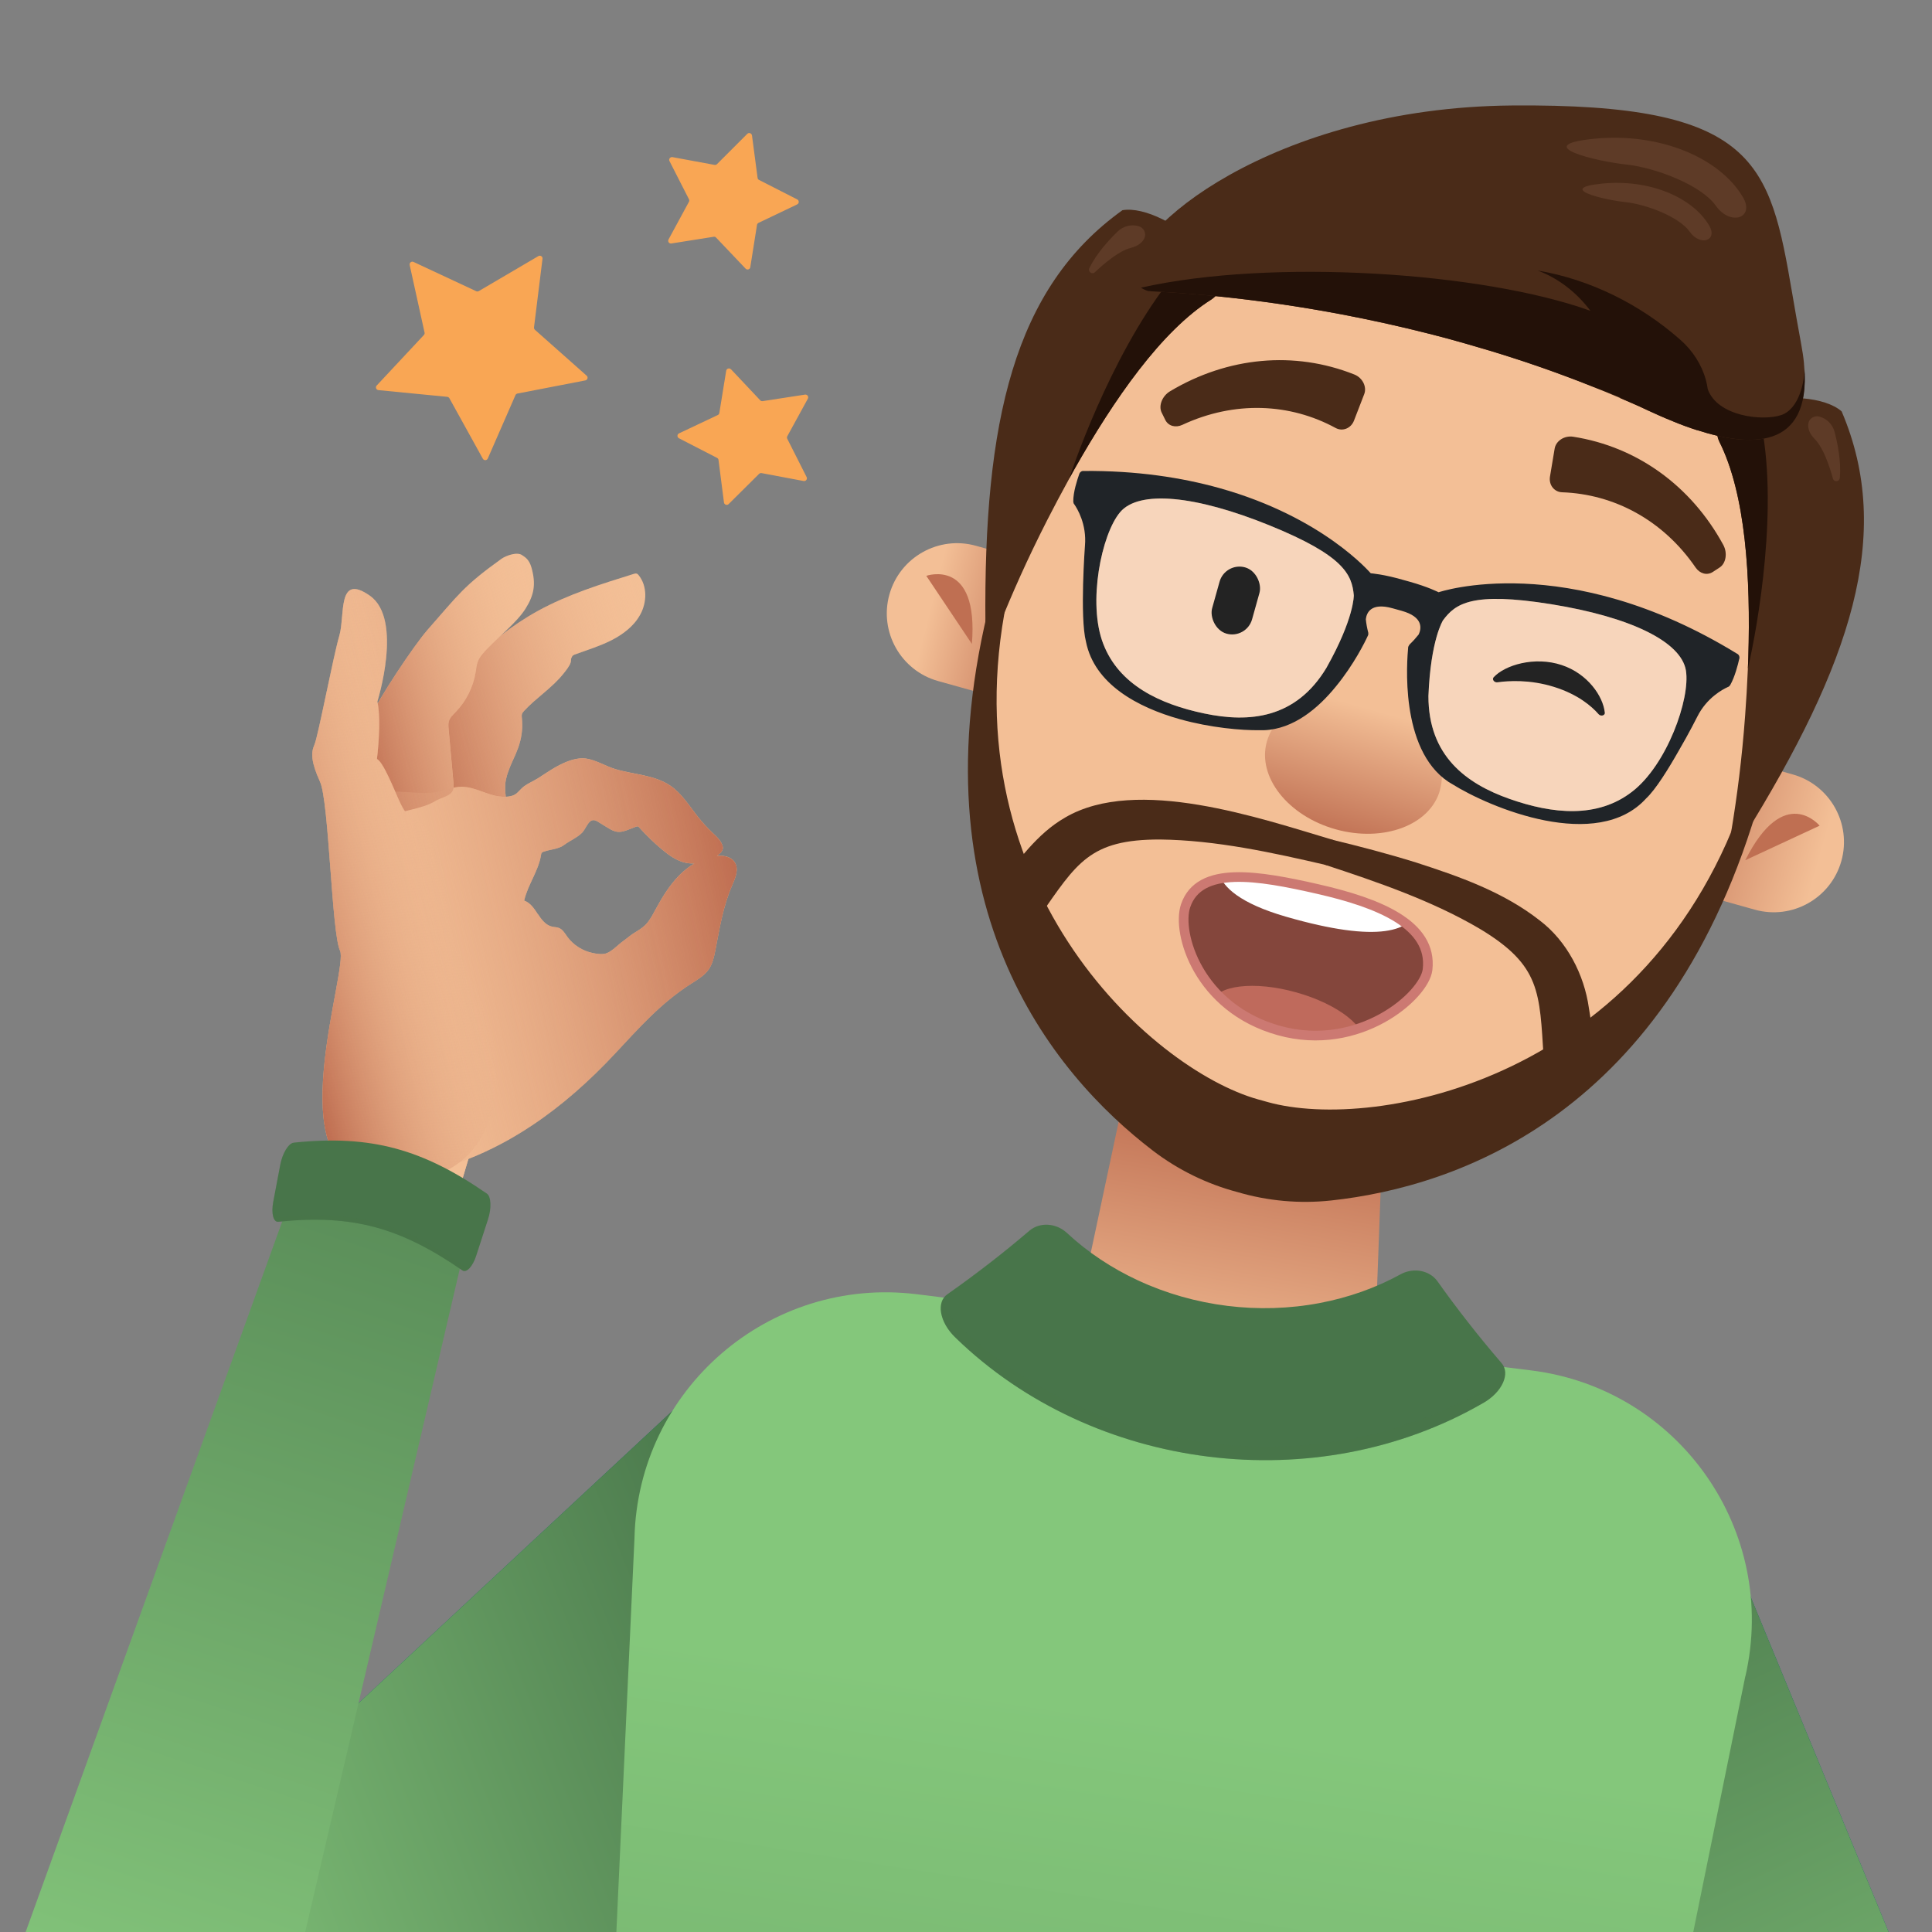 <?xml version="1.0" encoding="UTF-8"?>
<svg xmlns="http://www.w3.org/2000/svg" xmlns:xlink="http://www.w3.org/1999/xlink" viewBox="0 0 400 400">
  <rect x="0" y="0" width="400" height="400" fill="#808080" stroke="none"/>
  <defs>
    <style>
      .cls-1, .cls-2 {
        stroke: #cc7972;
        stroke-miterlimit: 10;
        stroke-width: 2px;
      }

      .cls-1, .cls-3 {
        fill: #84463c;
      }

      .cls-2, .cls-4 {
        fill: none;
      }

      .cls-5 {
        fill: url(#linear-gradient-2);
      }

      .cls-6 {
        fill: #096563;
      }

      .cls-7 {
        fill: url(#linear-gradient-10);
      }

      .cls-8 {
        fill: url(#linear-gradient-12);
      }

      .cls-9 {
        fill: #f3bf96;
      }

      .cls-10, .cls-11 {
        fill: #fff;
      }

      .cls-12 {
        fill: #4a2b18;
      }

      .cls-13 {
        fill: #f9a654;
      }

      .cls-14 {
        fill: url(#linear-gradient-3);
      }

      .cls-15 {
        fill: url(#linear-gradient-5);
      }

      .cls-16 {
        fill: #5e3b27;
      }

      .cls-17 {
        fill: url(#linear-gradient-4);
        mix-blend-mode: screen;
      }

      .cls-18 {
        isolation: isolate;
      }

      .cls-19 {
        fill: url(#linear-gradient-8);
      }

      .cls-20 {
        fill: #bf6a5c;
      }

      .cls-21 {
        fill: url(#linear-gradient-7);
      }

      .cls-11 {
        opacity: .35;
      }

      .cls-22 {
        fill: url(#linear-gradient-9);
      }

      .cls-23 {
        fill: #231108;
      }

      .cls-24 {
        fill: url(#linear-gradient-11);
      }

      .cls-25 {
        fill: #232323;
      }

      .cls-26 {
        fill: url(#linear-gradient-6);
      }

      .cls-27, .cls-28 {
        fill: #48754a;
      }

      .cls-29 {
        fill: #bf6f52;
      }

      .cls-30 {
        fill: url(#linear-gradient);
      }

      .cls-31 {
        fill: #202428;
      }

      .cls-32 {
        clip-path: url(#clippath);
      }

      .cls-28 {
        mix-blend-mode: multiply;
        opacity: .25;
      }
    </style>
    <linearGradient id="linear-gradient" x1="-3360.06" y1="290.66" x2="-3304.14" y2="290.66" gradientTransform="translate(-3177.25 757.35) rotate(164.47) scale(1 -1)" gradientUnits="userSpaceOnUse">
      <stop offset="0" stop-color="#f3bf96" stop-opacity="0"/>
      <stop offset="1" stop-color="#bf6e51"/>
    </linearGradient>
    <linearGradient id="linear-gradient-2" x1="-3338.6" y1="282.6" x2="-3293.63" y2="282.6" xlink:href="#linear-gradient"/>
    <linearGradient id="linear-gradient-3" x1="61.48" y1="174.93" x2="156.23" y2="174.93" gradientTransform="translate(-39.75 30.03) rotate(-12.23)" xlink:href="#linear-gradient"/>
    <linearGradient id="linear-gradient-4" x1="-3306.4" y1="318.8" x2="-3266.25" y2="318.8" xlink:href="#linear-gradient"/>
    <linearGradient id="linear-gradient-5" x1="22.86" y1="403.07" x2="169.93" y2="345.24" gradientUnits="userSpaceOnUse">
      <stop offset="0" stop-color="#85c77c"/>
      <stop offset="1" stop-color="#48754a"/>
    </linearGradient>
    <linearGradient id="linear-gradient-6" x1="363.92" y1="474.11" x2="294.95" y2="281.61" gradientTransform="translate(-13.77 57.97) rotate(-5.67)" xlink:href="#linear-gradient-5"/>
    <linearGradient id="linear-gradient-7" x1="118.3" y1="535.26" x2="23.57" y2="782.32" gradientTransform="translate(170.78 956.47) rotate(177.27)" gradientUnits="userSpaceOnUse">
      <stop offset="0" stop-color="#85c77c"/>
      <stop offset="1" stop-color="#48754a"/>
    </linearGradient>
    <linearGradient id="linear-gradient-8" x1="252.44" y1="288.06" x2="262.29" y2="231.22" gradientUnits="userSpaceOnUse">
      <stop offset="0" stop-color="#f3bf96"/>
      <stop offset="1" stop-color="#bf6f52"/>
    </linearGradient>
    <linearGradient id="linear-gradient-9" x1="233.74" y1="346.92" x2="220.34" y2="778.31" gradientTransform="translate(53.39 -17.63) rotate(7.07)" gradientUnits="userSpaceOnUse">
      <stop offset="0" stop-color="#84c77b"/>
      <stop offset="1" stop-color="#48754a"/>
    </linearGradient>
    <linearGradient id="linear-gradient-10" x1="333.77" y1="143.3" x2="296.42" y2="143.08" gradientTransform="translate(43.61 30.93)" xlink:href="#linear-gradient-8"/>
    <linearGradient id="linear-gradient-11" x1="142.41" y1="143.55" x2="168.45" y2="142.87" gradientTransform="translate(347.53 270.39) rotate(-180)" xlink:href="#linear-gradient-8"/>
    <linearGradient id="linear-gradient-12" x1="235.6" y1="139.14" x2="235.6" y2="167.08" gradientTransform="translate(94.12 -50.77) rotate(15.63)" xlink:href="#linear-gradient-8"/>
    <clipPath id="clippath">
      <path class="cls-1" d="M245.47,187.52c2.85-8.36,14.93-6.29,27.42-3.44,12.49,2.85,23.76,7.33,22.67,16.66-.62,5.39-14.17,17.26-30.8,12.61-16.63-4.65-21.21-20.21-19.29-25.83Z"/>
    </clipPath>
  </defs>
  <g class="cls-18">
    <g id="Layer_1" data-name="Layer 1">
      <rect class="cls-9" x="68.6" y="221.78" width="27.31" height="39.64" rx="13.65" ry="13.65" transform="translate(92.18 496.61) rotate(-163.43)"/>
      <rect class="cls-9" x="68.6" y="221.78" width="27.31" height="39.64" rx="13.65" ry="13.65" transform="translate(92.18 496.61) rotate(-163.43)"/>
      <g>
        <path class="cls-9" d="M87.68,164.16c.32.49.7.95,1.14,1.35,1.28,1.18,2.94,1.87,4.62,2.33,3.09.85,6.82,1.22,9.97.41,1.31-.34,1.64-.91,1.46-2.2-.03-.18-.05-.35-.07-.53,0-.07-.02-.13-.03-.19-.02-.13-.03-.25-.05-.37-.02-.16-.04-.32-.05-.47-.02-.17-.04-.34-.05-.51-.01-.17-.02-.34-.03-.51,0-.08,0-.17,0-.26,0-.13,0-.25,0-.38,0-.09,0-.18.01-.26,0-.09.01-.19.02-.29,0-.1.02-.19.03-.29.02-.2.06-.4.1-.61.01-.07.03-.13.05-.19,0,0,0,0,0,0,.18-.8.45-1.57.76-2.33.02-.06.05-.12.07-.17.26-.63.54-1.24.82-1.86.11-.25.22-.49.33-.74.16-.38.32-.77.46-1.16.05-.12.09-.25.13-.37.05-.15.1-.31.15-.47.54-1.74.72-3.58.53-5.39-.03-.3-.07-.61.03-.9.08-.23.25-.42.41-.6,2.57-2.79,5.89-4.82,8.24-7.82.51-.65,1.18-1.45,1.43-2.25.08-.27.02-.63.12-.87.26-.61.35-.62,1.14-.9,2.29-.82,4.62-1.56,6.81-2.62.47-.23.93-.47,1.38-.74.15-.09.3-.18.45-.27.15-.09.3-.19.44-.28.15-.1.29-.19.43-.3s.28-.21.42-.31c.14-.11.27-.21.41-.32.09-.07.18-.15.28-.23.06-.05.13-.11.19-.17.04-.03.08-.07.12-.11.09-.08.17-.15.26-.24.12-.12.24-.24.35-.36.07-.08.14-.15.21-.23.05-.05.09-.1.14-.15.07-.08.13-.16.2-.24.05-.05.09-.1.14-.17.07-.1.15-.19.22-.29.02-.03.05-.07.07-.1.08-.11.16-.23.23-.34.02-.02.03-.05.05-.08.09-.13.17-.27.25-.41h0c.04-.07.08-.14.12-.21,1.36-2.52,1.44-5.86-.35-8.09-.11-.14-.23-.27-.39-.33-.22-.08-.45-.01-.68.06-6.78,2.11-13.62,4.24-19.84,7.67-5.36,2.96-10.18,6.85-14.48,11.22-1.64,1.67-3.22,3.42-4.56,5.35-1.5,2.15-2.69,4.51-3.77,6.91-1.14,2.53-2.18,5.17-2.37,7.94-.14,2.18.31,4.46,1.5,6.26Z"/>
        <path class="cls-30" d="M87.68,164.16c.32.49.7.95,1.14,1.35,1.28,1.18,2.94,1.87,4.62,2.33,3.09.85,6.82,1.22,9.97.41,1.31-.34,1.64-.91,1.46-2.2-.03-.18-.05-.35-.07-.53,0-.07-.02-.13-.03-.19-.02-.13-.03-.25-.05-.37-.02-.16-.04-.32-.05-.47-.02-.17-.03-.34-.05-.51-.01-.17-.02-.34-.03-.51,0-.09,0-.17,0-.26,0-.13,0-.25,0-.38,0-.09,0-.18.01-.26,0-.09.01-.19.02-.29,0-.1.02-.19.03-.29.02-.2.06-.4.1-.61.01-.07.03-.13.05-.19,0,0,0,0,0,0,.18-.8.45-1.57.76-2.33.02-.06.05-.12.07-.17.26-.63.54-1.24.82-1.86.11-.25.22-.49.33-.74.16-.38.32-.77.46-1.16.05-.12.09-.25.13-.37.05-.15.1-.31.15-.47.54-1.74.72-3.58.53-5.39-.03-.3-.07-.61.03-.9.08-.23.25-.42.41-.6,2.57-2.79,5.89-4.82,8.24-7.82.51-.65,1.18-1.45,1.43-2.25.08-.27.02-.63.12-.87.26-.61.35-.62,1.14-.9,2.29-.82,4.62-1.56,6.81-2.62.47-.23.93-.47,1.38-.74.15-.09.3-.18.45-.27.15-.09.3-.19.44-.28.15-.1.29-.19.43-.3s.28-.21.42-.31c.14-.11.27-.21.41-.32.09-.08.18-.15.28-.23.06-.05.13-.11.19-.17.04-.03.08-.07.12-.11.09-.08.17-.15.26-.24.12-.12.24-.24.35-.36.07-.08.14-.15.21-.23.05-.05.09-.1.14-.15.07-.08.13-.16.2-.24.05-.05.09-.1.14-.17.07-.1.15-.19.22-.29.02-.03.05-.07.07-.1.08-.11.16-.23.23-.34.02-.02.03-.05.05-.08.09-.13.17-.27.25-.41h0c.04-.07.08-.14.12-.21,1.36-2.52,1.44-5.86-.35-8.09-.11-.14-.23-.27-.39-.33-.22-.08-.45-.01-.68.06-6.78,2.11-13.62,4.24-19.84,7.67-5.36,2.96-10.18,6.85-14.48,11.22-1.64,1.67-3.22,3.42-4.56,5.35-1.5,2.15-2.69,4.51-3.77,6.91-1.14,2.53-2.18,5.17-2.37,7.94-.14,2.18.31,4.46,1.5,6.26Z"/>
        <path class="cls-9" d="M77.01,241.04c-.22-1.88,1.1-4.18,1.94-5.77.63-1.17,3.77-7.56,5.27-7.71l10.25-.98c-.98-1.95-1.68-4.02-2.08-6.02-.78-3.95-.81-8.02-.84-12.05-.02-2.85.05-5.67.17-8.49.12-2.64-1.83-6.19-3.13-8.41-1.24-2.12-2.82-4.02-4.24-6.01-3.09-4.34-5.46-9.19-6.98-14.3-.33-1.13-.63-2.28-.57-3.46.05-1.17.51-2.37,1.43-3.09.99-.77,2.31-.87,3.59-.86.17,0,.33,0,.5,0,1.71.04,3.57.25,5.36.27.78,0,1.54-.02,2.27-.12,1.93-.26,3.72-1.17,5.73-1.14,1.41.02,2.76.48,4.09.97t0,0c.66.23,1.31.48,1.97.67.95.28,1.97.47,2.98.42.35-.02.69-.06,1.03-.14,1.18-.27,1.49-.87,2.28-1.63.94-.9,2.36-1.42,3.46-2.13,1.19-.77,2.37-1.57,3.6-2.27.26-.14.53-.29.81-.43,1.63-.83,3.6-1.55,5.37-1.32,2.05.27,4.07,1.56,6.05,2.17,3.85,1.17,8.16,1.2,11.48,3.47,2.34,1.6,3.87,4.12,5.63,6.35.94,1.2,1.97,2.32,3.08,3.38.1.1.21.19.31.29.1.1.21.2.31.3s.21.2.31.31c.1.1.2.21.29.32.15.17.29.35.41.53.07.1.13.21.19.32.06.1.11.21.15.32.02.04.04.08.05.12.02.06.05.13.07.19v.02c.24.77-.24,1.34-.83,1.8-.11.09-.22.17-.34.25.12,0,.24-.02.36-.02.08,0,.16,0,.24,0,.08,0,.16,0,.23,0,.06,0,.11,0,.17.01.06,0,.12,0,.18.02.07,0,.13.01.2.03.13.02.27.04.4.07.06.02.13.03.19.05.09.02.17.05.26.08.08.03.17.06.25.1.07.03.13.06.2.1.04.02.07.04.11.06.04.02.07.04.11.07.05.03.09.06.14.09,0,0,.02.02.04.03.06.04.11.08.16.13,0,0,.02,0,.02.02.05.04.09.08.13.13,0,0,.01.01.02.02.05.05.1.11.14.17.05.06.09.12.14.19.92,1.44.1,3.31-.58,4.87-1.82,4.19-2.55,8.77-3.42,13.26-.27,1.38-.56,2.81-1.35,3.98-.91,1.34-2.37,2.18-3.74,3.06-6.27,4.01-10.81,9.21-15.81,14.56-5.14,5.49-10.77,10.54-17.04,14.72-1.19.79-2.4,1.56-3.63,2.28-.29.17-.58.34-.87.5-.01,0-.03.02-.04.03-.29.17-.59.33-.88.49-.29.16-.58.32-.87.47-.02.01-.04.02-.06.03-.31.17-.63.33-.94.49-.32.16-.63.32-.95.48-2.22,1.1-4.5,2.07-6.83,2.91-3.87,1.39-7.86,2.39-11.94,2.91-2.2.28-5.86.23-6.18-2.53ZM111.35,189.23c.74,1.13,1.63,2.32,2.94,2.62.46.11.96.09,1.4.26.81.31,1.27,1.14,1.77,1.84,1.25,1.72,3.17,2.92,5.24,3.36.91.19,2.15.38,3.01,0,1.18-.52,2.22-1.69,3.27-2.44.79-.56,1.49-1.2,2.33-1.72.8-.49,1.61-.97,2.29-1.63.04-.04.08-.08.12-.13.01,0,.02-.02.03-.03.09-.09.17-.19.25-.28.09-.11.18-.22.26-.33.17-.23.33-.46.48-.7.3-.48.57-.99.84-1.49,1.41-2.61,2.95-5.19,5.03-7.3.93-.95,1.99-1.8,3.14-2.48-.78.02-1.56-.07-2.32-.29-1.62-.48-3.02-1.5-4.32-2.58-1.7-1.41-3.29-2.95-4.76-4.59-.01-.01-.02-.03-.03-.04-.01-.01-.02-.03-.04-.04s-.03-.03-.05-.04c-.01-.02-.03-.03-.05-.04-.01-.01-.03-.02-.05-.03-.01-.01-.03-.02-.04-.02-.02-.01-.05-.02-.07-.02-.12-.02-.24.02-.36.07-.47.18-.93.36-1.39.54-.76.3-1.56.6-2.38.52-.8-.07-1.52-.51-2.21-.93-.66-.41-1.33-.81-1.99-1.22-1.76-1.08-2.2,1.37-3.2,2.36-1.03,1.02-2.48,1.6-3.62,2.46-1.24.94-2.85.94-4.28,1.43-.15.05-.32.12-.42.24-.11.13-.14.32-.16.49-.53,3.31-2.75,6.14-3.48,9.41,1.27.44,2.08,1.66,2.81,2.79Z"/>
        <path class="cls-9" d="M93.81,163.52c.16-.44.12-.94.08-1.41-.34-3.73-.67-7.46-1.01-11.19-.05-.53-.09-1.07.05-1.58.22-.78.86-1.35,1.42-1.93,2.18-2.26,3.65-5.2,4.14-8.3.11-.7.18-1.42.42-2.09.4-1.08,1.23-1.93,2.02-2.76,2.34-2.46,6.1-5.41,7.9-8.28s2.13-5.12,1.23-8.4c-.52-1.9-1.52-2.31-1.93-2.62-1.01-.77-3.33.03-4.36.77-7.86,5.65-8.84,7.39-15.24,14.66-2.85,3.24-10.3,14.47-11.99,18.44-1.7,3.99-1.23,5.49-1.11,9.83.07,2.83.71,6.6,2.96,8.33,2.34,1.8,3.64,1.44,6.5.71,1.81-.47,3.73-.9,5.31-1.89,1.09-.68,3.13-.93,3.62-2.28Z"/>
        <path class="cls-5" d="M78.38,166.99c2.34,1.81,3.64,1.45,6.49.71,1.81-.47,3.73-.9,5.31-1.89.96-.6,2.66-.87,3.39-1.85.1-.13.18-.27.23-.43.17-.44.13-.94.08-1.41-.34-3.73-.67-7.46-1.01-11.19-.05-.53-.09-1.08.06-1.58.23-.77.86-1.35,1.42-1.93,2.18-2.26,3.64-5.2,4.14-8.3.11-.7.18-1.42.42-2.09.4-1.08,1.23-1.93,2.02-2.76,2.34-2.46,6.1-5.41,7.9-8.28.76-1.21,1.25-2.3,1.51-3.39.36-1.55.25-3.09-.28-5.01-.52-1.9-1.52-2.31-1.93-2.62-1.01-.77-3.33.03-4.37.77-7.86,5.65-8.84,7.39-15.24,14.66-2.85,3.24-10.3,14.47-11.99,18.44-1.7,3.99-1.23,5.49-1.11,9.83.08,2.83.71,6.6,2.96,8.33Z"/>
        <path class="cls-9" d="M74.85,243.35c15.02,3.92,26.39-2.73,27.75-17.89,1.36-15.16-7.58-25.53-9.13-32.85-1.55-7.33-1.14-19.8-7.34-22.93,0,0-1.58.44-3.56-4.1-1.99-4.54-3.38-7.79-4.53-8.44,0,0,.99-7.79.09-11.9,0,0,5.36-17-1.52-21.88-6.88-4.88-5.12,4.09-6.37,8.31-1.25,4.23-4.39,20.85-5.14,22.51s-.7,3.59,1.16,7.68c1.86,4.09,2.4,31.33,4.14,34.97s-11.76,42.29,4.44,46.52Z"/>
        <path class="cls-14" d="M70.41,196.84c-1.74-3.64-2.28-30.88-4.14-34.97-1.86-4.09-1.91-6.01-1.16-7.67s3.89-18.29,5.14-22.52c1.25-4.22-.51-13.19,6.37-8.31,6.88,4.88,1.52,21.88,1.52,21.88.9,4.11-.09,11.9-.09,11.9,1,.57,2.18,3.1,3.78,6.75.17,0,.33,0,.5,0,1.71.04,3.57.25,5.36.27.78,0,1.54-.02,2.27-.12,1.93-.26,3.72-1.17,5.73-1.14,1.41.02,2.76.48,4.09.97t0,0c.66.23,1.31.48,1.97.67.95.28,1.97.47,2.98.42.35-.02.69-.06,1.03-.14,1.18-.27,1.49-.87,2.28-1.63.94-.9,2.36-1.42,3.46-2.13,1.19-.77,2.37-1.57,3.6-2.27.26-.14.53-.29.81-.43,1.63-.83,3.6-1.55,5.37-1.32,2.05.27,4.07,1.56,6.05,2.17,3.85,1.17,8.16,1.2,11.48,3.47,2.34,1.6,3.87,4.12,5.63,6.35.94,1.2,1.97,2.32,3.08,3.38.1.1.21.19.31.29.1.1.21.2.31.3s.21.2.31.31c.1.1.2.21.29.32.15.17.29.35.41.53.07.1.13.21.19.32.06.1.11.21.15.32.02.04.04.08.05.12.02.06.05.13.07.19v.02c.24.77-.24,1.34-.83,1.8-.11.09-.22.17-.34.25.12,0,.24-.02.36-.02.08,0,.16,0,.24,0,.08,0,.16,0,.23,0,.06,0,.11,0,.17.01.06,0,.12,0,.18.02.07,0,.13.01.2.03.13.02.27.05.4.07.06.02.13.03.19.05.09.02.17.05.26.08.08.03.17.06.25.1.07.03.13.06.2.1.04.02.07.04.11.06.04.02.07.04.11.07.05.03.09.06.14.09,0,0,.02.02.04.03.06.04.11.08.16.13,0,0,.02,0,.02.02.05.04.09.08.13.13,0,0,.01.01.02.02.05.05.1.11.14.17.05.06.09.12.14.19.92,1.44.1,3.31-.58,4.87-1.82,4.19-2.55,8.77-3.42,13.26-.27,1.38-.56,2.81-1.35,3.98-.91,1.34-2.37,2.18-3.74,3.06-6.27,4.01-10.81,9.21-15.81,14.56-5.14,5.49-10.77,10.54-17.04,14.72-1.19.79-2.4,1.56-3.63,2.28-.29.17-.58.34-.87.5-.01,0-.03.02-.04.03-.29.17-.59.33-.88.49-.29.16-.58.32-.87.47-.02.01-.04.02-.06.03-.31.17-.63.33-.94.49-.32.16-.63.32-.95.48-2.22,1.09-4.49,2.06-6.82,2.9,0,0,0,0-.01,0-4.99,3.82-12.09,4.83-20.28,2.69-16.2-4.22-2.7-42.88-4.44-46.52ZM111.35,189.23c.74,1.13,1.63,2.32,2.94,2.62.46.11.96.09,1.4.26.81.31,1.27,1.14,1.77,1.84,1.25,1.72,3.17,2.92,5.24,3.36.91.19,2.15.38,3.01,0,1.18-.52,2.22-1.69,3.27-2.44.79-.56,1.49-1.2,2.33-1.72.8-.49,1.61-.97,2.29-1.63.04-.04.08-.08.12-.13.01,0,.02-.02.03-.03.09-.09.17-.19.25-.28.09-.11.18-.22.26-.33.17-.23.33-.46.48-.7.3-.48.57-.99.84-1.49,1.41-2.61,2.95-5.19,5.03-7.3.93-.95,1.99-1.8,3.14-2.48-.78.02-1.56-.07-2.32-.29-1.62-.48-3.02-1.5-4.32-2.58-1.7-1.41-3.29-2.95-4.76-4.59-.01-.01-.02-.03-.03-.04-.01-.01-.02-.03-.04-.04s-.03-.03-.05-.04c-.01-.02-.03-.03-.05-.04-.01-.01-.03-.03-.05-.03-.01-.01-.03-.02-.04-.02-.02-.01-.05-.02-.07-.02-.12-.02-.24.02-.36.07-.47.18-.93.36-1.39.54-.76.3-1.56.6-2.38.52-.8-.07-1.52-.51-2.21-.93-.66-.41-1.33-.81-1.99-1.22-1.76-1.08-2.2,1.37-3.2,2.36-1.03,1.02-2.48,1.6-3.62,2.46-1.24.94-2.85.94-4.28,1.43-.15.05-.32.12-.42.24-.11.13-.14.32-.16.49-.53,3.31-2.75,6.14-3.48,9.41,1.27.44,2.08,1.66,2.81,2.79Z"/>
        <path class="cls-17" d="M74.85,243.35c15.03,3.92,26.39-2.73,27.75-17.89,1.36-15.17-7.58-25.53-9.13-32.85-1.55-7.33-1.14-19.8-7.34-22.93,0,0-.65.18-1.64-.89-.55-.6-1.21-1.59-1.93-3.21-1.99-4.54-3.38-7.79-4.53-8.44,0,0,.99-7.79.09-11.9,0,0,4.15-13.2.44-19.67-.5-.88-1.15-1.63-1.96-2.21-6.88-4.88-5.11,4.09-6.37,8.31-1.25,4.23-4.39,20.85-5.14,22.52s-.7,3.59,1.16,7.67c1.87,4.09,2.4,31.33,4.14,34.97,1.74,3.64-11.76,42.29,4.44,46.52Z"/>
      </g>
      <path class="cls-6" d="M150.42,281.68L1.03,420.78c-12.06,11.23-12.78,30.08-1.62,42.2h0c10.4,11.29,27.66,12.89,39.95,3.69l163.93-122.58-52.87-62.41Z"/>
      <path class="cls-15" d="M150.42,281.68L1.03,420.78c-12.06,11.23-12.78,30.08-1.62,42.2h0c10.4,11.29,27.66,12.89,39.95,3.69l163.93-122.58-52.87-62.41Z"/>
      <path class="cls-6" d="M358.5,321.02l77.71,188.75c6.27,15.23-.94,32.67-16.14,39.02h0c-14.16,5.92-30.51.17-37.85-13.32l-97.81-179.8,74.09-34.65Z"/>
      <path class="cls-26" d="M358.5,321.02l77.71,188.75c6.27,15.23-.94,32.67-16.14,39.02h0c-14.16,5.92-30.51.17-37.85-13.32l-97.81-179.8,74.09-34.65Z"/>
      <path class="cls-21" d="M60.57,246.96L-6.99,434.06c-5.08,17.54,6.38,35.56,24.42,38.4h0c15.36,2.42,30.06-7.18,34.04-22.21l44.82-192.25-35.72-11.05Z"/>
      <path class="cls-27" d="M60.82,236.57c16.09-1.66,26.67,1.37,39.98,10.55.89.61,1,3.02.24,5.33-.81,2.49-1.61,4.97-2.42,7.46-.75,2.32-2.04,3.69-2.89,3.11-12.75-8.8-22.7-11.67-38.11-10.07-1.03.11-1.5-1.72-1.05-4.11.49-2.57.98-5.13,1.46-7.7.45-2.39,1.7-4.45,2.78-4.56Z"/>
      <path class="cls-28" d="M57.63,252.95c15.41-1.59,25.36,1.27,38.11,10.07.84.58,2.1-.75,2.86-3.01-.76,1.66-1.77,2.55-2.48,2.06-12.75-8.8-22.7-11.67-38.11-10.07-1.03.11-1.5-1.72-1.05-4.11.49-2.57.98-5.13,1.46-7.7.1-.51.23-1,.39-1.46-.33.71-.6,1.53-.77,2.41-.49,2.57-.98,5.13-1.46,7.7-.45,2.39.02,4.22,1.05,4.11Z"/>
      <path class="cls-19" d="M250.73,315.73l-3.54-.44c-17.49-2.17-29.68-16.83-26.48-31.85l3.21-15.08,7.93-37.26,54.32,6.74-1.41,38.06-.57,15.41c-.57,15.35-15.97,26.59-33.46,24.42Z"/>
      <path class="cls-22" d="M361.35,347.05l-48.02,235.92c-2.89,12.61-14.85,20.99-27.69,19.4l-143.22-17.76c-12.84-1.59-22.4-12.64-22.12-25.58l11.06-240.51c.67-30.85,27.86-54.36,58.48-50.56l44.76,5.55c11.64,5.41,25.04,7.07,37.65,4.67l44.77,5.55c30.62,3.8,51.24,33.24,44.35,63.31Z"/>
      <path class="cls-27" d="M306.98,290.53c-34.39,19.86-80.6,14.13-109.1-13.53-3.47-3.29-4.04-7.5-1.69-9.07,3.04-2.13,6.02-4.34,8.94-6.61,2.74-2.12,5.42-4.32,8.05-6.56,2.17-1.79,5.47-1.52,7.63.43,4.39,4.1,9.41,7.4,14.82,9.91,11.64,5.41,25.04,7.07,37.65,4.67,5.86-1.12,11.53-3.09,16.79-5.99,2.57-1.36,5.84-.81,7.51,1.45,2,2.82,4.07,5.6,6.21,8.33,2.27,2.92,4.62,5.78,7.05,8.6,1.9,2.1.31,6.03-3.86,8.38Z"/>
      <path class="cls-28" d="M307.33,287.71c-34.39,19.86-80.6,14.13-109.1-13.53-1.73-1.64-2.74-3.51-3.02-5.16-1.06,1.97-.17,5.28,2.67,7.98,28.5,27.66,74.71,33.39,109.1,13.53,3.42-1.92,5.09-4.92,4.54-7.09-.68,1.53-2.12,3.1-4.19,4.27Z"/>
      <g>
        <path class="cls-7" d="M351.37,159.59h15.91c8.03,0,14.54,6.52,14.54,14.54h0c0,8.03-6.52,14.54-14.54,14.54h-15.91v-29.08h0Z" transform="translate(60.45 -92.31) rotate(15.63)"/>
        <path class="cls-29" d="M376.73,170.95s-7.32-8.92-15.39,7.15"/>
        <path class="cls-24" d="M183.56,112.65h15.91c8.03,0,14.54,6.52,14.54,14.54h0c0,8.03-6.52,14.54-14.54,14.54h-15.91v-29.08h0Z" transform="translate(355.97 303.23) rotate(-164.37)"/>
        <path class="cls-29" d="M191.78,119.22s10.89-3.83,9.44,14.1"/>
        <path class="cls-9" d="M358.78,170.69c-.22.8-.46,1.6-.71,2.39-20.49,52.83-63.72,65.08-97.51,55.63-22.47-6.28-66.09-45.33-52.03-106.48.04-.19.05-.36.03-.53,7.32-24.26,16-40.5,25.79-50.98,20.44-21.89,45.7-18.64,73.44-10.89,42,11.75,71.87,36.17,50.98,110.86Z"/>
        <path class="cls-9" d="M298.13,163.6c-2.02,7.24-11.69,10.86-21.59,8.1-9.9-2.77-16.28-10.88-14.26-18.12,2.02-7.24,12.47-13.64,22.36-10.87,9.9,2.77,15.51,13.65,13.48,20.89Z"/>
        <path class="cls-8" d="M298.13,163.6c-2.02,7.24-11.69,10.86-21.59,8.1-9.9-2.77-16.28-10.88-14.26-18.12,2.02-7.24,12.47-13.64,22.36-10.87,9.9,2.77,15.51,13.65,13.48,20.89Z"/>
        <path class="cls-4" d="M298.13,163.6c-2.02,7.24-11.69,10.86-21.59,8.1-9.9-2.77-16.28-10.88-14.26-18.12,2.02-7.24,12.47-13.64,22.36-10.87,9.9,2.77,15.51,13.65,13.48,20.89Z"/>
        <path class="cls-12" d="M364.53,164.11v-.06c-.4-1.5-2.5-1.57-2.99-.1-19.68,59.58-76.8,70.45-99.08,64.22-.33-.09-.66-.19-.99-.28h0s0,0,0,0h0c-.33-.09-.66-.18-.99-.27-22.28-6.23-65.47-45.15-51.38-106.3.35-1.51-1.49-2.55-2.6-1.46l-.04.04c-.2.19-.34.43-.41.7-18.34,66.15,12.04,101.84,32.58,117.58,5.27,4.04,11.25,6.95,17.55,8.62,6.26,1.85,12.87,2.46,19.48,1.74,25.73-2.8,70.21-17.55,88.85-83.62.08-.26.08-.54.01-.81Z"/>
        <g>
          <path class="cls-12" d="M319.6,219c-.87-13.54-.58-19.06-13.09-26.62-9.9-5.86-21.32-9.77-32.35-13.39,0,0,1.45-5.18,1.45-5.18,5.86,1.41,11.71,2.94,17.53,4.75,8.85,2.86,18.02,6.04,25.62,11.99,5.67,4.3,9.23,11.24,10.2,18.14.55,3.21.88,6.16,1.35,8.94,0,0-10.71,1.38-10.71,1.38h0Z"/>
          <path class="cls-12" d="M206.75,183.06c4.11-4.73,7.83-10.4,13.78-13.8,14.82-8.69,40.33.14,55.71,4.71,0,0-1.45,5.18-1.45,5.18-11.31-2.63-23.1-5.21-34.61-5.34-14.62-.03-17.24,4.87-25,15.97,0,0-8.44-6.73-8.44-6.73h0Z"/>
        </g>
        <path class="cls-12" d="M351.07,117.52c-6.77-9.88-16.95-15.23-27.67-15.6-1.59-.06-2.76-1.49-2.5-3.21.32-1.94.65-3.87.97-5.81.25-1.59,1.99-2.77,3.85-2.48,13.18,2.06,24.4,10.15,31.06,22.38.94,1.72.54,3.88-.76,4.7-.47.31-.95.62-1.42.93-1.2.76-2.67.33-3.53-.91Z"/>
        <path class="cls-12" d="M244.77,87.97c10.85-5.06,22.34-4.49,31.76.64,1.4.76,3.14.12,3.79-1.5.71-1.83,1.41-3.66,2.12-5.49.59-1.49-.3-3.4-2.05-4.09-12.4-4.93-26.17-3.67-38.13,3.47-1.68,1-2.44,3.06-1.74,4.44.25.51.5,1.01.75,1.52.64,1.27,2.14,1.64,3.5,1.01Z"/>
        <path class="cls-12" d="M361.07,173.14c-.86,1.3-2.89.49-2.62-1.04,1.2-7.32,2.19-14.89,2.86-23.93.23-3.07.42-6.31.57-9.77h0c.03-.76.06-1.52.09-2.29.5-16.55-.54-33.8-6-44.67-.87-1.9-.49-3.51.7-4.81,1.06-1.02,2.5-1.86,4.16-2.51.7-.28,1.45-.52,2.22-.74,6.42-1.77,14.78-1.24,18.24,1.79,10.88,25.43,1.89,52.32-20.21,87.98Z"/>
        <path class="cls-23" d="M361.88,138.39c.03-.75.06-1.51.09-2.28.5-16.55-.54-33.8-6-44.67-.87-1.9-.49-3.51.7-4.81,1.06-1.02,2.5-1.86,4.16-2.51.7-.28,1.45-.52,2.22-.74l1.3,3.07c4.06,17.78-.41,43.1-2.46,51.94Z"/>
        <path class="cls-16" d="M376.65,86.25s.06.02.09.02c1.52.41,2.69,1.63,3.09,3.15.56,2.12,1.41,6.06,1.08,9.54-.08.81-1.21.91-1.42.13-.73-2.65-2-6.38-3.71-8.12-1.25-1.27-1.5-2.38-1.39-3.23.13-1.07,1.21-1.77,2.25-1.5Z"/>
        <path class="cls-12" d="M204.03,129.22c.07,1.56,2.22,1.92,2.78.47,2.77-6.88,5.86-13.87,9.97-21.94,1.4-2.74,2.92-5.61,4.59-8.65h0c.36-.67.73-1.33,1.1-2,8.16-14.41,18-28.62,28.31-35.08,1.73-1.17,2.24-2.74,1.9-4.47-.38-1.42-1.17-2.88-2.25-4.31-.46-.6-.97-1.2-1.51-1.78-4.57-4.85-11.99-8.72-16.53-7.94-22.5,16.1-28.76,43.74-28.37,85.69Z"/>
        <path class="cls-23" d="M221.37,99.09c.36-.66.73-1.32,1.1-1.99,8.16-14.41,18-28.62,28.31-35.08,1.73-1.17,2.24-2.74,1.9-4.47-.38-1.42-1.17-2.88-2.25-4.31-.46-.6-.97-1.2-1.51-1.78l-2.7,1.95c-12.7,13.09-22.01,37.06-24.85,45.68Z"/>
        <path class="cls-16" d="M235.79,46.85s-.06-.02-.09-.03c-1.51-.43-3.14,0-4.28,1.09-1.58,1.52-4.35,4.45-5.88,7.6-.35.73.56,1.41,1.15.85,2-1.89,5.02-4.42,7.38-5.02,1.72-.44,2.52-1.26,2.87-2.04.44-.98-.11-2.14-1.14-2.45Z"/>
        <path class="cls-12" d="M351.37,89.07c-1.74-.56-3.42-1.18-4.95-1.82h0s0,0,0,0c-3.99-1.6-7.08-3.19-8.01-3.55-1.01-.45-2.01-.88-3.02-1.31-1.97-.84-3.94-1.66-5.9-2.44-.01,0-.03-.01-.04-.02-1.91-.76-3.81-1.49-5.71-2.19-6.86-2.54-13.6-4.7-20.1-6.54-2.63-.77-5.22-1.46-7.76-2.1-6.41-1.63-12.52-2.95-18.2-4.03-11.64-2.2-21.5-3.36-28.53-4-6.99-.63-11.17-.74-11.49-.83-.56-.18-1.03-.41-1.43-.68-.85-.58-1.36-1.37-1.53-2.32-1.8-9.42,28.88-34.95,78.25-35.4,50.64-.45,53.45,11.68,58.11,38.91.56,3.25,1.15,6.72,1.84,10.4.28,1.48.48,2.85.6,4.13,0,.04,0,.08,0,.13.02.15.03.31.04.48,1.42,17.55-11.54,16.59-22.18,13.16Z"/>
        <path class="cls-23" d="M351.37,89.07c-1.74-.56-3.42-1.18-4.95-1.82h0s0,0,0,0c-3.99-1.6-7.08-3.19-8.01-3.55-1.01-.45-2.01-.88-3.02-1.31l.15-.08c-1.91-.8-3.93-1.58-6.05-2.36-.01,0-.03-.01-.04-.02-1.91-.76-3.81-1.49-5.71-2.19-6.86-2.54-13.6-4.7-20.1-6.54-2.63-.77-5.22-1.46-7.76-2.1-6.41-1.63-12.52-2.95-18.2-4.03-11.64-2.2-21.5-3.36-28.53-4-6.99-.63-11.17-.74-11.49-.83-.56-.18-1.03-.41-1.43-.68,27.06-6.1,70.79-3.24,93.05,4.79-2.89-3.86-6.69-6.76-10.92-8.34,10.93,1.86,21.22,7,29.56,14.36,2.5,2.21,4.38,5.07,5.26,8.29.17.63.31,1.27.39,1.91h0c1.98,5.61,11.27,6.67,15.2,5.37,3.72-1.24,4.96-7.09,4.79-10.05,1.42,17.55-11.54,16.59-22.18,13.16Z"/>
        <path class="cls-16" d="M360.85,40.82c-4.85-8.22-17.34-13.44-30.83-12.09-13.49,1.35.64,4.7,6.65,5.33s15.54,4.23,18.56,8.52c3.02,4.29,8.17,2.57,5.62-1.76Z"/>
        <path class="cls-16" d="M353.87,46.7c-3.49-5.91-12.47-9.66-22.17-8.69s.46,3.38,4.78,3.83,11.18,3.04,13.35,6.13c2.17,3.09,5.88,1.85,4.04-1.27Z"/>
        <g>
          <path class="cls-31" d="M360.1,136.42c.11-.4-.04-.88-.43-1.06-35.42-21.74-61.82-12.74-61.82-12.74-.07-.02-2.08-1.09-6.09-2.21l-.8-.22c-4.53-1.34-7.09-1.48-7.16-1.5s-9.75-11.6-31.3-17.63c-7.76-2.17-17.17-3.65-28.16-3.55-.42-.05-.8.28-.91.68-.39,1.12-1.25,3.69-1.22,5.65.01.22.09.46.2.56.62.89,2.6,4.12,2.22,8.56,0,0-1.1,14.77.21,19.9,1.75,8.72,10.57,13.56,19.47,16.05,6.29,1.76,12.7,2.33,16.61,2.27.29,0,.51,0,.79,0,6.13-.23,11.24-4.58,14.87-9.05,3.72-4.52,6.06-9.28,6.61-10.49.12-.18.11-.4.1-.62-.24-.94-.42-1.85-.51-2.81.14-1.26.99-3.55,5.54-2.27l1.87.52c4.55,1.27,4.1,3.67,3.54,4.89-.56.71-1.18,1.4-1.88,2.07-.12.18-.25.36-.3.56-.24,2.68-1.85,21.06,8.3,27.87.25.14.43.27.68.41,8.04,5.06,30.16,14.21,40.29,3.04,1.96-1.83,4.59-6.08,6.71-9.81,2.21-3.78,3.86-7.08,3.86-7.08,1.98-3.99,5.35-5.72,6.34-6.17.15-.03.34-.19.47-.37.97-1.68,1.64-4.31,1.89-5.46ZM274.66,138.21c-6.37,10.63-16.05,11.46-25.32,9.51-9.27-1.94-17.68-5.95-20.93-14.44-3.27-8.42-.37-22.69,3.5-27.24,3.89-4.61,15.56-3.51,30.92,2.73,15.42,6.26,17.07,10.19,17.46,14.48,0,0,.12,4.72-5.63,14.95ZM337.91,163.91c-7.19,5.57-16.45,4.64-25.39,1.49-8.93-3.15-16.79-8.88-16.78-21.29.46-11.71,3.02-15.68,3.02-15.68,2.56-3.47,6-5.97,22.37-3.34,16.44,2.65,26.92,7.74,27.92,13.72.95,5.9-3.97,19.6-11.14,25.1Z"/>
          <path class="cls-11" d="M337.91,163.91c-7.19,5.57-16.45,4.64-25.39,1.49-8.93-3.15-16.79-8.88-16.78-21.29.46-11.71,3.02-15.68,3.02-15.68,2.56-3.47,6-5.97,22.37-3.34,16.44,2.65,26.92,7.74,27.92,13.72.95,5.9-3.97,19.6-11.14,25.1Z"/>
          <path class="cls-11" d="M274.66,138.21c-6.37,10.63-16.05,11.46-25.32,9.51-9.27-1.94-17.68-5.95-20.93-14.44-3.27-8.42-.37-22.69,3.5-27.24,3.89-4.61,15.56-3.51,30.92,2.73,15.42,6.26,17.07,10.19,17.46,14.48,0,0,.12,4.72-5.63,14.95Z"/>
        </g>
        <g>
          <path class="cls-3" d="M245.47,187.52c2.85-8.36,14.93-6.29,27.42-3.44,12.49,2.85,23.76,7.33,22.67,16.66-.62,5.39-14.17,17.26-30.8,12.61-16.63-4.65-21.21-20.21-19.29-25.83Z"/>
          <g class="cls-32">
            <ellipse class="cls-20" cx="266.54" cy="211.91" rx="6.72" ry="16.3" transform="translate(-9.33 411.52) rotate(-74.37)"/>
            <path class="cls-10" d="M252.96,176.41s-5.93,7.83,13.32,13.39c19.25,5.56,26.24,3.02,27.31-2.03,1.06-5.05-40.63-11.36-40.63-11.36Z"/>
          </g>
          <path class="cls-2" d="M245.47,187.52c2.85-8.36,14.93-6.29,27.42-3.44,12.49,2.85,23.76,7.33,22.67,16.66-.62,5.39-14.17,17.26-30.8,12.61-16.63-4.65-21.21-20.21-19.29-25.83Z"/>
        </g>
        <rect class="cls-25" x="251.56" y="117.22" width="8.58" height="14.25" rx="4.29" ry="4.29" transform="translate(468.75 313.01) rotate(-164.37)"/>
        <path class="cls-25" d="M332.26,147.54c.06.61-.84.84-1.29.32-1.4-1.6-4.23-4.09-9.24-5.65s-9.43-1.27-11.7-.95c-.66.09-1.18-.6-.79-1.03,2.32-2.54,8.49-4.4,14.08-2.54,5.42,1.79,8.6,6.5,8.93,9.85Z"/>
      </g>
      <path class="cls-13" d="M112.32,53.57l-1.76,14.21c-.02.19.05.37.19.5l10.71,9.5c.35.31.19.89-.27.98l-14.06,2.72c-.18.04-.34.16-.41.33l-5.73,13.12c-.19.43-.79.46-1.02.05l-6.93-12.53c-.09-.16-.26-.27-.44-.29l-14.25-1.39c-.47-.05-.68-.61-.36-.95l9.77-10.46c.13-.14.18-.33.14-.51l-3.08-13.98c-.1-.46.37-.84.8-.64l12.97,6.06c.17.08.37.07.53-.02l12.35-7.25c.41-.24.91.09.85.56Z"/>
      <path class="cls-13" d="M151.32,76.43l6.08,6.45c.13.14.32.2.5.17l8.77-1.35c.47-.07.81.42.59.84l-4.26,7.78c-.09.16-.09.36,0,.53l4,7.92c.21.42-.15.9-.61.82l-8.72-1.64c-.18-.03-.37.02-.51.16l-6.3,6.25c-.33.33-.91.14-.97-.33l-1.13-8.8c-.02-.19-.14-.35-.3-.43l-7.89-4.06c-.42-.22-.41-.82.02-1.02l8.02-3.79c.17-.08.29-.24.32-.42l1.42-8.75c.08-.47.65-.64.98-.3Z"/>
      <path class="cls-13" d="M165.05,42.32l-8,3.82c-.17.08-.29.24-.32.42l-1.39,8.76c-.07.47-.65.64-.97.3l-6.11-6.43c-.13-.14-.32-.2-.5-.17l-8.76,1.39c-.47.07-.81-.42-.59-.83l4.23-7.8c.09-.16.09-.36,0-.53l-4.03-7.9c-.21-.42.15-.9.61-.82l8.72,1.61c.18.03.37-.02.51-.16l6.27-6.27c.33-.33.9-.14.97.33l1.16,8.79c.02.19.14.35.31.43l7.9,4.03c.42.21.41.82-.01,1.02Z"/>
    </g>
  </g>
</svg>